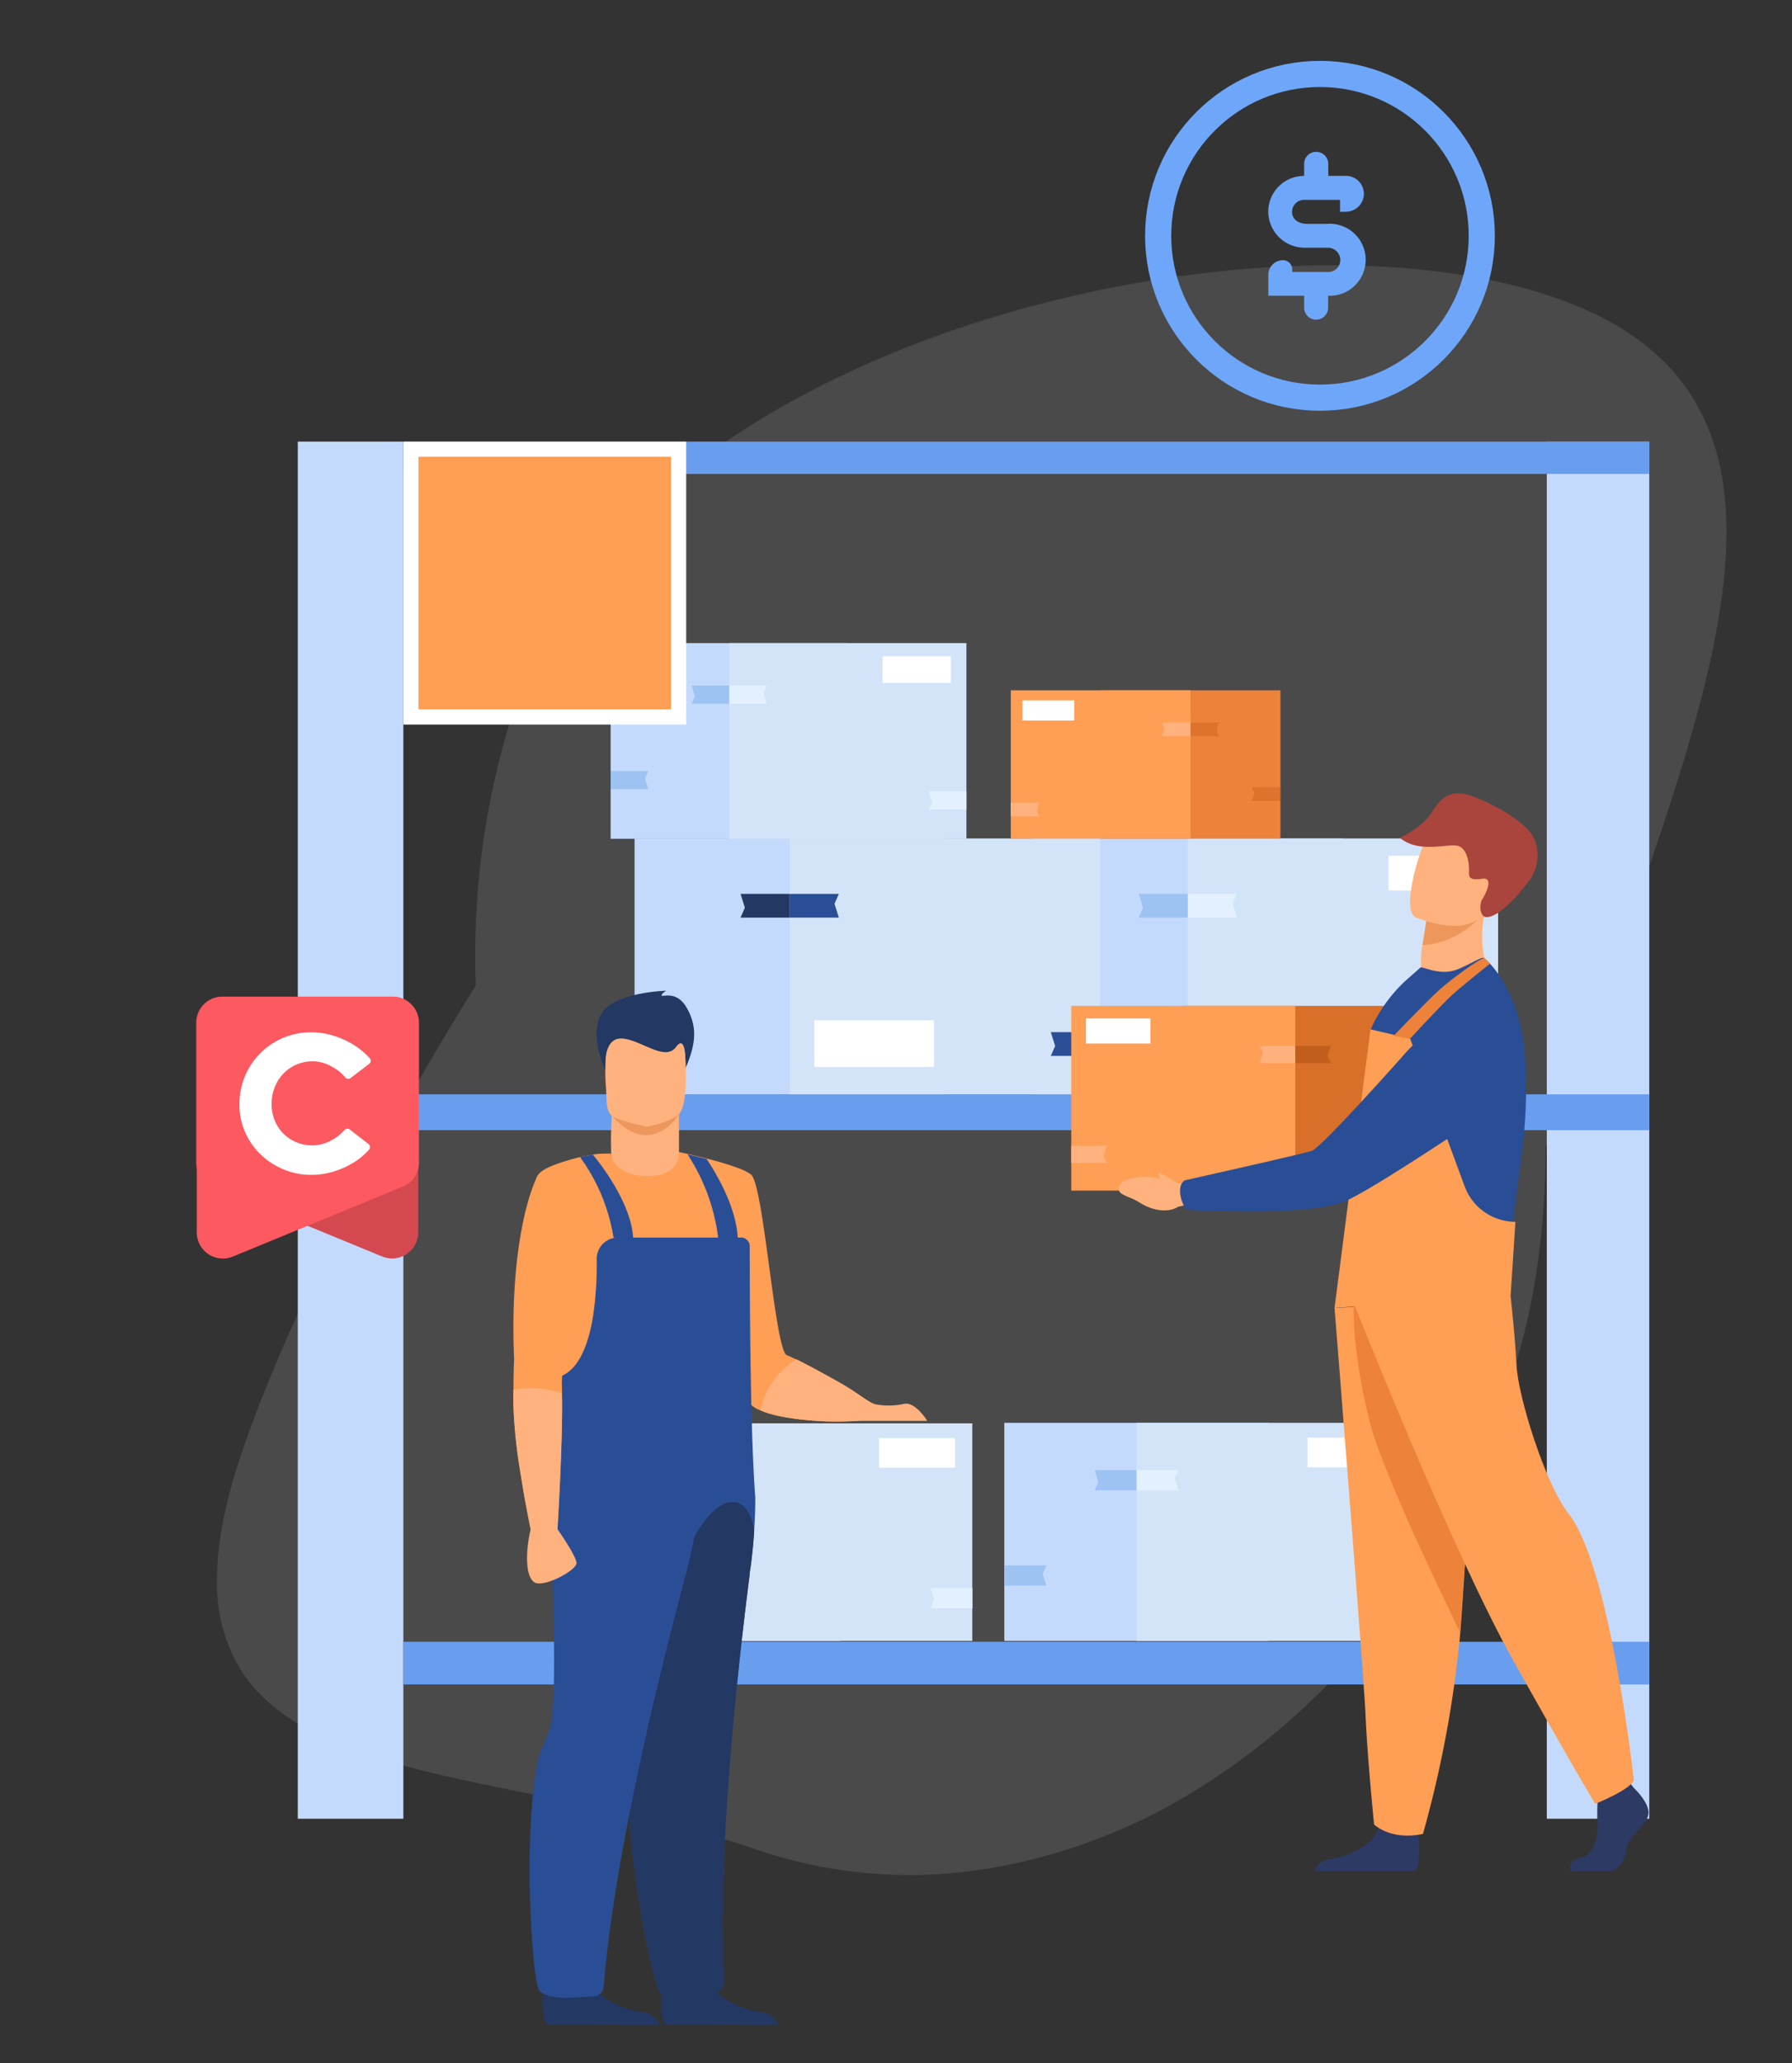 <?xml version="1.0" encoding="UTF-8"?> <svg xmlns="http://www.w3.org/2000/svg" id="_2" data-name="2" viewBox="0 0 274.21 315.61"><rect x="0" y="0" width="274.21" height="315.61" fill="#333333" stroke="none"/><defs><style>.cls-1{opacity:0.2;}.cls-2{fill:#a5a5a5;}.cls-3{fill:#c3dafc;}.cls-4{fill:#699dee;}.cls-5{fill:#d4e4f8;}.cls-6{fill:#9dc3f3;}.cls-7{fill:#e3f0ff;}.cls-8{fill:#fff;}.cls-9{fill:#233862;}.cls-10{fill:#2a4e96;}.cls-11{fill:#ed823a;}.cls-12{fill:#ff9e55;}.cls-13{fill:#dd732c;}.cls-14{fill:#ffb27d;}.cls-15{fill:#ed975d;}.cls-16{fill:#d8702a;}.cls-17{fill:#c15e1b;}.cls-18{fill:#a9453d;}.cls-19{fill:#2c3a64;}.cls-20{fill:#d44950;}.cls-21{fill:#fd5960;}.cls-22{fill:none;stroke:#6ea7f9;stroke-miterlimit:10;stroke-width:4px;}.cls-23{fill:#6ea7f9;}</style></defs><g class="cls-1"><path class="cls-2" d="M127,232.4c-44.88-15.4-66.14-72-47.48-126.35S192.8,30.12,237.68,45.52s23,61.89,4.37,116.28S171.88,247.8,127,232.4Z"></path><path class="cls-2" d="M79.46,106c4.42-12.89,13.27-24.53,26.29-34.59,11.56-8.93,26.42-16.5,43-21.88,31.48-10.22,66.4-11.83,88.95-4.09,10.92,3.74,18.25,9.4,22.4,17.28,4.65,8.83,5.32,20.32,2.08,36.15-2.89,14.17-8.59,30.28-14.62,47.33-1.79,5.07-3.64,10.31-5.45,15.59A122.92,122.92,0,0,1,222.56,198a107.5,107.5,0,0,1-28.17,25.34,86.91,86.91,0,0,1-33.09,12.25A72.56,72.56,0,0,1,98,213.85a86.89,86.89,0,0,1-18.6-30,107.35,107.35,0,0,1-6.68-37.29A122.83,122.83,0,0,1,79.46,106Zm173.09,25.59c9.68-28.2,16.13-52.34,7.45-68.82-4.14-7.86-11.45-13.49-22.34-17.23-22.52-7.72-57.41-6.12-88.87,4.1C113.13,61.24,87.9,81.8,79.58,106.07c-9,26.29-9,53.9-.09,77.76s25.84,41.08,47.53,48.52,45.59,4.2,67.31-9.13S233,188.07,242,161.78c1.81-5.28,3.67-10.52,5.46-15.59S250.93,136.37,252.55,131.62Z"></path><path class="cls-2" d="M115.72,282.86c-44.89-15.4-97.23-6.54-78.58-60.92S130.44,48.43,175.32,63.82s74.1,94.05,55.44,148.44S160.6,298.25,115.72,282.86Z"></path><path class="cls-2" d="M37.09,221.92C41.8,208.17,50,190.48,60.24,172.09a457.34,457.34,0,0,1,36.11-55.41c14.47-18.85,28.28-33.1,41-42.34,14.67-10.62,27.44-14.18,38-10.57a60,60,0,0,1,16,8.58,84.33,84.33,0,0,1,14.2,13.48c8.59,10.2,16,23.19,21.33,37.57a153.7,153.7,0,0,1,9.42,44.89,130.09,130.09,0,0,1-.7,22.62,105.47,105.47,0,0,1-4.82,21.37,122.51,122.51,0,0,1-19.55,36.15,107.11,107.11,0,0,1-28.16,25.34A86.85,86.85,0,0,1,150,286a72.69,72.69,0,0,1-34.31-3.11c-11.2-3.84-22.67-6.14-33.77-8.35C61.63,270.5,44.1,267,36.79,255.35a25.12,25.12,0,0,1-3.58-13.56C33.18,236.11,34.45,229.61,37.09,221.92Zm193.62-9.68c8.76-25.55,7.31-58.75-3.9-88.8S196.34,71.09,175.3,63.88c-10.48-3.6-23.21-.05-37.84,10.55-12.75,9.24-26.55,23.47-41,42.32C67.68,154.21,45.57,197.55,37.2,222c-5.05,14.71-5.15,25.61-.31,33.33C44.17,266.9,61.68,270.4,82,274.45c11.1,2.22,22.58,4.51,33.78,8.35,21.69,7.44,45.6,4.2,67.31-9.12S221.69,238.53,230.71,212.24Z"></path></g><rect class="cls-3" x="45.57" y="67.55" width="16.15" height="210.65"></rect><rect class="cls-3" x="236.69" y="67.55" width="15.68" height="210.65"></rect><rect class="cls-4" x="61.72" y="67.55" width="190.65" height="4.94"></rect><rect class="cls-4" x="61.72" y="167.39" width="190.65" height="5.48"></rect><rect class="cls-4" x="61.72" y="251.13" width="190.65" height="6.53"></rect><rect class="cls-3" x="158.03" y="128.25" width="47.47" height="39.14" transform="translate(363.53 295.64) rotate(180)"></rect><rect class="cls-5" x="181.76" y="128.25" width="47.47" height="39.14" transform="translate(411 295.64) rotate(180)"></rect><polygon class="cls-6" points="158.06 157.47 165.58 157.47 164.91 155.35 165.58 153.84 158.06 153.84 158.06 157.47"></polygon><polygon class="cls-7" points="181.76 140.36 189.29 140.36 188.62 138.25 189.29 136.73 181.76 136.73 181.76 140.36"></polygon><polygon class="cls-6" points="181.76 136.73 174.24 136.73 174.9 138.85 174.24 140.36 181.76 140.36 181.76 136.73"></polygon><polygon class="cls-7" points="229.24 157.88 221.72 157.88 222.38 160 221.72 161.51 229.24 161.51 229.24 157.88"></polygon><rect class="cls-8" x="212.47" y="130.9" width="13.66" height="5.31"></rect><rect class="cls-3" x="97.11" y="128.25" width="47.47" height="39.14" transform="translate(241.68 295.64) rotate(180)"></rect><rect class="cls-5" x="120.84" y="128.25" width="47.47" height="39.14" transform="translate(289.16 295.64) rotate(180)"></rect><polygon class="cls-9" points="97.13 157.47 104.66 157.47 103.99 155.35 104.66 153.84 97.13 153.84 97.13 157.47"></polygon><polygon class="cls-10" points="120.84 140.36 128.36 140.36 127.7 138.25 128.36 136.73 120.84 136.73 120.84 140.36"></polygon><polygon class="cls-9" points="120.84 136.73 113.32 136.73 113.98 138.85 113.32 140.36 120.84 140.36 120.84 136.73"></polygon><polygon class="cls-10" points="168.31 157.88 160.79 157.88 161.46 160 160.79 161.51 168.31 161.51 168.31 157.88"></polygon><rect class="cls-8" x="124.6" y="156.07" width="18.33" height="7.13"></rect><rect class="cls-3" x="88.25" y="217.73" width="40.36" height="33.28" transform="translate(216.85 468.73) rotate(180)"></rect><rect class="cls-5" x="108.43" y="217.73" width="40.36" height="33.28" transform="translate(257.21 468.73) rotate(180)"></rect><polygon class="cls-6" points="88.27 242.57 94.67 242.57 94.1 240.77 94.67 239.48 88.27 239.48 88.27 242.57"></polygon><polygon class="cls-7" points="108.43 228.03 114.82 228.03 114.26 226.23 114.82 224.94 108.43 224.94 108.43 228.03"></polygon><polygon class="cls-6" points="108.43 224.94 102.03 224.94 102.59 226.74 102.03 228.03 108.43 228.03 108.43 224.94"></polygon><polygon class="cls-7" points="148.79 242.92 142.39 242.92 142.95 244.72 142.39 246.01 148.79 246.01 148.79 242.92"></polygon><rect class="cls-8" x="134.53" y="219.98" width="11.61" height="4.52"></rect><rect class="cls-3" x="153.68" y="217.65" width="40.46" height="33.36" transform="translate(347.82 468.65) rotate(180)"></rect><rect class="cls-5" x="173.91" y="217.65" width="40.46" height="33.36" transform="translate(388.28 468.65) rotate(180)"></rect><polygon class="cls-6" points="153.71 242.54 160.12 242.54 159.55 240.74 160.12 239.45 153.71 239.45 153.71 242.54"></polygon><polygon class="cls-7" points="173.91 227.97 180.32 227.97 179.76 226.17 180.32 224.88 173.91 224.88 173.91 227.97"></polygon><polygon class="cls-6" points="173.91 224.88 167.5 224.88 168.06 226.68 167.5 227.97 173.91 227.97 173.91 224.88"></polygon><polygon class="cls-7" points="214.37 242.9 207.96 242.9 208.52 244.71 207.96 246 214.37 246 214.37 242.9"></polygon><rect class="cls-8" x="200.08" y="219.91" width="11.64" height="4.53"></rect><rect class="cls-3" x="93.44" y="98.37" width="36.29" height="29.93" transform="translate(223.17 226.67) rotate(180)"></rect><rect class="cls-5" x="111.58" y="98.37" width="36.29" height="29.93" transform="translate(259.46 226.67) rotate(180)"></rect><polygon class="cls-6" points="93.46 120.71 99.21 120.71 98.7 119.09 99.21 117.94 93.46 117.94 93.46 120.71"></polygon><polygon class="cls-7" points="111.58 107.64 117.33 107.64 116.83 106.02 117.33 104.86 111.58 104.86 111.58 107.64"></polygon><polygon class="cls-6" points="111.58 104.86 105.83 104.86 106.34 106.48 105.83 107.64 111.58 107.64 111.58 104.86"></polygon><polygon class="cls-7" points="147.88 121.03 142.13 121.03 142.63 122.65 142.13 123.81 147.88 123.81 147.88 121.03"></polygon><rect class="cls-8" x="135.06" y="100.4" width="10.44" height="4.06"></rect><rect class="cls-11" x="168.42" y="105.59" width="27.51" height="22.68"></rect><rect class="cls-12" x="154.67" y="105.59" width="27.51" height="22.68"></rect><polygon class="cls-13" points="195.91 122.52 191.55 122.52 191.94 121.3 191.55 120.42 195.91 120.42 195.91 122.52"></polygon><polygon class="cls-14" points="182.17 112.61 177.81 112.61 178.2 111.39 177.81 110.51 182.17 110.51 182.17 112.61"></polygon><polygon class="cls-13" points="182.17 110.51 186.53 110.51 186.15 111.74 186.53 112.61 182.17 112.61 182.17 110.51"></polygon><polygon class="cls-14" points="154.66 122.77 159.02 122.77 158.64 123.99 159.02 124.87 154.66 124.87 154.66 122.77"></polygon><rect class="cls-8" x="156.47" y="107.13" width="7.92" height="3.08" transform="translate(320.85 217.34) rotate(180)"></rect><rect class="cls-8" x="61.72" y="67.55" width="43.28" height="43.28"></rect><rect class="cls-12" x="64.03" y="69.86" width="38.65" height="38.65"></rect><g id="P297LW"><path class="cls-9" d="M92.61,163.7s-2.55-5.36-.56-8.66,9.9-3.5,9.9-3.5-.69.37-.72.72,2.26-.9,3.85,1.89,1.5,5.38-.18,9.24S92.61,163.7,92.61,163.7Z"></path><path class="cls-12" d="M132.32,217.22a44.7,44.7,0,0,1-13.27-.65,15.56,15.56,0,0,1-2.69-.84,4.13,4.13,0,0,1-2-1.48,54.05,54.05,0,0,1-2.73-8.13c-3.24-11.28-7.81-29.91-7.81-29.91s9.17,1.87,11.11,3.46,3.65,26.94,5.47,27.62a14.22,14.22,0,0,1,1.33.61l.09,0,1.18.6c3.79,1.94,9.29,5.58,10.7,6.23C135,215.32,134.55,216.71,132.32,217.22Z"></path><path class="cls-12" d="M114.73,190.63a7.23,7.23,0,0,0-.12-1.3c-1.18-6.48-10.56-13-10.74-13h0c0,1-1.57,2.82-4,3-2.86.19-6.36-1.23-6.36-2.88,0,0-1.63,0-2.16.07-2.29.26-6.86,1.49-8.82,3S83.33,189.75,85,196a24.62,24.62,0,0,1,1.11,5.81c0,.48-.46,6.92-.84,12.75-.32,4.8-.6,9.19-.61,9.47,0,.54,2.69,2.45,7.25,3.9a35.78,35.78,0,0,0,3.62.94,38.54,38.54,0,0,0,7.86.78c1,0,1.84-.05,2.68-.14C112.54,228.9,114.77,221.48,114.73,190.63Z"></path><path class="cls-14" d="M132.34,217.21c-.22,0-.53.08-.91.13a48.61,48.61,0,0,1-5.46.06c-3.37-.17-7.23-.63-9.62-1.67a12.17,12.17,0,0,1,5.51-7.79c1.67.82,4.33,2.22,6.72,3.59h0c2.55,1.43,4.39,3,5.15,3.24C135,215.18,134.56,216.71,132.34,217.21Z"></path><path class="cls-14" d="M93.52,176.16a56,56,0,0,1,.33-8.07l10.05,1.64s0,3.07,0,6.47h0s.27,3.15-3.62,3.62S93.42,178.59,93.52,176.16Z"></path><path class="cls-9" d="M101.93,309.71c-1.26-.78-.52-6.55-.52-6.55s5.92-4.7,6.72-1.08,5.59,5.26,8.32,5.72a2.94,2.94,0,0,1,2.64,2Z"></path><path class="cls-9" d="M83.79,309.71c-1.27-.78-.52-6.55-.52-6.55s5.92-4.7,6.72-1.08,5.59,5.26,8.31,5.72a2.94,2.94,0,0,1,2.65,2Z"></path><path class="cls-10" d="M84.62,224.06c0,.54,2.69,2.45,7.25,3.9l1.14.34h0c.43,5,1.58,12,2.62,18.84h0c.27,1.76.53,3.51.76,5.2a101.45,101.45,0,0,1,1.16,11.48v0c0,1.34-1.11,4.7-1.19,5.48-.06.47-.1,1-.13,1.5a63.65,63.65,0,0,0,.09,7.23c.75,11.57,3.81,26.36,4.9,27,2.16,1.26,6.11,0,8.11-.29a1.65,1.65,0,0,0,1.45-1.67c-1-19.19,1.84-45.92,3.94-62.36,0-.42.11-.84.16-1.26.25-1.93.42-3.74.52-5.37.1-1.44.15-2.73.17-3.86,0-.35,0-.69,0-1,0-1-.82-7.77-.85-38.62h0a1.32,1.32,0,0,0-1.3-1.3H94.57a3.28,3.28,0,0,0-3.27,3.32,52.46,52.46,0,0,1-.56,8.77c-.7,4.29-2.19,8.29-5.27,9.25h0s-.09.22-.23.53h0c0,.77-.06,1.56-.1,2.36,0,.16,0,.33,0,.49s0,.19,0,.28l0,.5c0,.27,0,.54,0,.81l0,.65c0,.42,0,.84-.08,1.27l0,.41c0,.55-.07,1.11-.11,1.67,0,.18,0,.35,0,.52s0,.17,0,.26,0,.44,0,.66l-.06.71C84.53,222.68,84.64,223.45,84.62,224.06Z"></path><path class="cls-9" d="M96.33,278.07c.75,11.57,3.81,26.36,4.9,27,2.16,1.26,6.11,0,8.11-.29a1.65,1.65,0,0,0,1.45-1.67c-1-19.19,1.84-45.92,3.94-62.36,0-.42.11-.84.16-1.26.25-1.93.42-3.74.52-5.37-1-6.52-6.64-6.87-11.76,6.61.64,4.47-6.09,20.09-6.09,23.11v0c0,1.34-1.11,4.7-1.19,5.48-.06.47-.1,1-.13,1.5A63.65,63.65,0,0,0,96.33,278.07Z"></path><path class="cls-10" d="M84.41,263.28c-.16,1.34-1.72,4.52-1.91,5.28-2.59,10.4-1.16,35.07.13,36.05,2,1.53,6.06.8,8.08.78a1.67,1.67,0,0,0,1.66-1.47c1.59-19.65,8.18-46.64,12.42-62.52a74.57,74.57,0,0,0,2.43-13.88s-19.8-12.14-22-5.51C83.38,227.88,85.6,253,84.41,263.28Z"></path><path class="cls-10" d="M90.7,176.6s5.84,6.8,6.18,12.73h-3A28.28,28.28,0,0,0,88.76,177Z"></path><path class="cls-10" d="M105.21,176.58a29.87,29.87,0,0,1,4.68,12.75h3c-.25-4.66-3.15-9.63-4.77-12.06h0C107,177,106,176.74,105.21,176.58Z"></path><path class="cls-12" d="M86,213.11c.14,7-.73,20.83-.73,20.83H81.2c-1.94-9.76-2.63-16-2.63-19.46,0-.67,0-1.3,0-1.88,0-2.93.1-4.62.1-4.62-.77-17.72,2.77-27.19,3.88-28.5s6.2-2.47,6.2-2.47a69.1,69.1,0,0,1,2.36,8.83c.69,3.93-5.38,20.48-5.13,26.13C86,212.32,86,212.7,86,213.11Z"></path><path class="cls-14" d="M85.78,224.64c-.2,5-.47,9.29-.47,9.29H81.2c-.72-3.48-1.24-6.52-1.65-9.13a74.44,74.44,0,0,1-1-10.31c0-.68,0-1.31,0-1.89a14.27,14.27,0,0,1,7.43.52C86.08,216.22,85.94,220.66,85.78,224.64Z"></path><path class="cls-14" d="M88.22,239.09c0,1.12-4.86,3.7-6.34,3s-1.53-4.58-.68-8.17,4.11,0,4.11,0S88.16,237.94,88.22,239.09Z"></path><path class="cls-14" d="M141.88,217.34H131.43l2.33-2.57a11.23,11.23,0,0,0,4.44,0C140,214.22,141.88,217.34,141.88,217.34Z"></path><path class="cls-15" d="M93.6,170.69s2.49,2.94,5.15,2.95c3.32,0,5.12-3.18,5.12-3.18Z"></path><path class="cls-14" d="M103.6,170.71a13.73,13.73,0,0,1-4.67,1.62,38.5,38.5,0,0,1-5-1.41c-1.19-.73-1.11-2.19-1.18-4.23a32.13,32.13,0,0,1,0-5.71c.32-1.66,1.37-2.61,4.33-2.87,5.43-.47,7.69.89,7.78,2.71,0,.49,0,1,.06,1.4C105.08,167.89,104.63,169.9,103.6,170.71Z"></path><path class="cls-9" d="M92.61,163.7s-.45-4.85,2.4-4.85,6.7,3.65,8.42,1.31,1.47,3.23,1.47,3.23l.18-7.46-11-.41-2.3,1.72Z"></path></g><rect class="cls-16" x="181.06" y="153.86" width="34.28" height="28.26"></rect><rect class="cls-12" x="163.92" y="153.86" width="34.28" height="28.26"></rect><polygon class="cls-17" points="215.32 174.96 209.89 174.96 210.37 173.43 209.89 172.34 215.32 172.34 215.32 174.96"></polygon><polygon class="cls-14" points="198.2 162.61 192.77 162.61 193.25 161.08 192.77 159.99 198.2 159.99 198.2 162.61"></polygon><polygon class="cls-17" points="198.2 159.99 203.63 159.99 203.16 161.52 203.63 162.61 198.2 162.61 198.2 159.99"></polygon><polygon class="cls-14" points="163.92 175.26 169.35 175.26 168.88 176.79 169.35 177.89 163.92 177.89 163.92 175.26"></polygon><rect class="cls-8" x="166.17" y="155.78" width="9.86" height="3.84" transform="translate(342.2 315.4) rotate(180)"></rect><path class="cls-14" d="M180.09,180.93c-.83-.54-2.71-1.73-2.8-1.45a1.21,1.21,0,0,0,.29.89c-1.13-.37-2.27-.6-4.92,0a2,2,0,0,0-1.28.91.89.89,0,0,0,.36,1.37c1.4.79,1,.3,2.92,1.46s4.27,1.38,5.62.47l1.85-.39.11-3.06S181.18,181.06,180.09,180.93Z"></path><path class="cls-14" d="M228.14,149.38s-5.26,4.3-10.35,1.14a17,17,0,0,1-.26-5.19c0-.26.09-.51.13-.75.41-2.37.58-3.72.58-3.72h0c.27-.05,9-1.87,9-1.59C225.88,145.65,228.14,149.38,228.14,149.38Z"></path><path class="cls-15" d="M226.12,140.64a13,13,0,0,1-8.46,3.94c.41-2.37.58-3.72.58-3.72h0C218.49,140.85,226.43,140.26,226.12,140.64Z"></path><path class="cls-14" d="M216.59,140.3s8.74,3.87,11.06-1.62,5-8.67-.46-11.38-7.47-1.07-8.69.58S214.37,139.15,216.59,140.3Z"></path><path class="cls-18" d="M227.05,140.18c.11.1,2,1.08,7.09-5.65a6.59,6.59,0,0,0,.72-6c-.94-2.48-5.45-5.14-9.33-6.66s-5.26.57-6.63,2.66-4.68,3.63-4.68,3.63c3.1,2.59,7.79.6,9.15,1.33s1.45,3.1,1.42,3.85,0,1.39,2,1.08.33,2.73-.07,3.29C226.69,137.72,226.13,139.32,227.05,140.18Z"></path><path class="cls-19" d="M240.43,286.23h5.64c1.18,0,2.49-1.18,2.82-3.35s2.76-3.35,3.29-5.12-2.17-4.27-2.17-4.27l-.45-.58-.47-.6-4.47,1.05s-.11,1.06-.17,2.42a29.13,29.13,0,0,0,0,3.1c.13,2.36-.66,4.91-2.76,5.37S240.43,286.23,240.43,286.23Z"></path><path class="cls-19" d="M201.2,286.23h14.94a1.51,1.51,0,0,0,.31-.09c1-.5.69-4.32.57-5.5,0-.22,0-.34,0-.34s-5.25-4.21-6-1c0,.1-.05.2-.07.3h0c-.92,3-5,4.38-7.35,4.76A2.55,2.55,0,0,0,201.2,286.23Z"></path><path class="cls-12" d="M204.21,200.08S205,210,205.94,222c1.28,16.25,2.81,36.22,3,40,.26,6.57,1.32,17.07,1.32,17.07s2.49,2.5,7.48,1.45a171.8,171.8,0,0,0,5.72-30.87l.06-.78c1.18-16.16,3-50.17,3-50.17Z"></path><path class="cls-11" d="M207.18,199.42s-.52,6.21,2.36,17.86c2.1,8.55,13.88,32.37,13.88,32.37l.06-.78c1.18-16.16,3-50.17,3-50.17Z"></path><path class="cls-12" d="M207.18,199.42s15,37.89,24.51,54.83,12.41,21.67,12.41,21.67,5.42-2.16,5.91-3.64c0,0-3.62-32.71-9.95-40.68-3.58-4.51-7.78-18-8-22.76s-1.28-14.08-1.28-14.08Z"></path><path class="cls-10" d="M206.42,198.7c2.11.13,24.33-.71,24.34-1.95,0-4.32.92-11.31,2.05-19.79.2-1.59.36-3.15.48-4.71a71.71,71.71,0,0,0,0-11.44c-.56-6.53-3.33-11.79-6.16-14.24-.37-.31-1.74.72-4,1.66-2.12.86-3.8.24-5.71-.29L215,150.08a23.07,23.07,0,0,0-5.26,7.37S206.24,198.69,206.42,198.7Z"></path><path class="cls-12" d="M209.71,157.45l6.07,1.42,8.35,22.62a8.28,8.28,0,0,0,7.76,5.4h0l-.73,11.17-26.95,2Z"></path><path class="cls-10" d="M180.6,182.64c-.19-1.77.72-2.1.72-2.1s17.89-4,19.4-4.5,14.08-14.67,14.08-14.67,4.8-5.85,9-4.76a7.73,7.73,0,0,1,5.7,6.31,7.85,7.85,0,0,1-3.32,8.17c-6,4-18,11.91-20.89,12.87-6.38,2.15-23.78,1.08-23.78,1.08A5.58,5.58,0,0,1,180.6,182.64Z"></path><path class="cls-11" d="M222.07,152.31c1.41-1.31,5.94-4.92,5.94-4.92l-.85-.82c-.61-.13-5.29,3.39-6.85,4.78-1.88,1.67-7.09,7.13-7.09,7.13l2.56.39S220.4,153.86,222.07,152.31Z"></path><path class="cls-20" d="M32.56,181.53l26,10.7A4,4,0,0,0,64,188.57V156.45a4,4,0,0,0-4-4h-26a4,4,0,0,0-4,4v21.42A4,4,0,0,0,32.56,181.53Z"></path><path class="cls-21" d="M61.58,181.53l-26,10.7a4,4,0,0,1-5.47-3.66V156.45a4,4,0,0,1,4-4h26a4,4,0,0,1,4,4v21.42A4,4,0,0,1,61.58,181.53Z"></path><path class="cls-8" d="M42.12,178.25a10.79,10.79,0,0,1-4-3.88,10.39,10.39,0,0,1-1.48-5.47,10.93,10.93,0,0,1,11-11,11.6,11.6,0,0,1,3.6.59,12.81,12.81,0,0,1,3.28,1.6,11.19,11.19,0,0,1,2.08,1.8.57.57,0,0,1-.1.83l-2.86,2.19a.6.6,0,0,1-.82-.12,6.69,6.69,0,0,0-2-1.61,6,6,0,0,0-2.94-.84,6.17,6.17,0,0,0-5.49,3.21,6.8,6.8,0,0,0-.82,3.34,6.35,6.35,0,0,0,.82,3.22,5.89,5.89,0,0,0,2.27,2.27,6.35,6.35,0,0,0,3.22.82,6.09,6.09,0,0,0,2.87-.8,6.9,6.9,0,0,0,1.95-1.53.59.59,0,0,1,.81-.11L56.39,175a.58.58,0,0,1,.1.83,10.33,10.33,0,0,1-2,1.75,12.84,12.84,0,0,1-3.25,1.56,11.79,11.79,0,0,1-3.61.57A11,11,0,0,1,42.12,178.25Z"></path><circle class="cls-22" cx="201.98" cy="36.07" r="24.76"></circle><path class="cls-23" d="M201.39,23.23h0a1.83,1.83,0,0,0-1.83,1.83V26.9h0A5.5,5.5,0,0,0,194.08,32a5.55,5.55,0,0,0,5.64,5.89h3.46a1.88,1.88,0,0,1,1.9,1.72,1.83,1.83,0,0,1-1.83,2h-5.51v-.39a1.43,1.43,0,0,0-1.42-1.42h0A2.24,2.24,0,0,0,194.08,42v3.23h5.48v1.84a1.84,1.84,0,0,0,1.83,1.83h0a1.85,1.85,0,0,0,1.84-1.83V45.24h0a5.51,5.51,0,1,0-.17-11H200c-1.37,0-2.24-.73-2.29-1.72a1.84,1.84,0,0,1,1.84-1.95h5.5v1.82a0,0,0,0,0,0,0h.9a2.76,2.76,0,0,0,2.75-2.75h0A2.75,2.75,0,0,0,206,26.9h-2.75V25.06A1.84,1.84,0,0,0,201.39,23.23Z"></path></svg> 